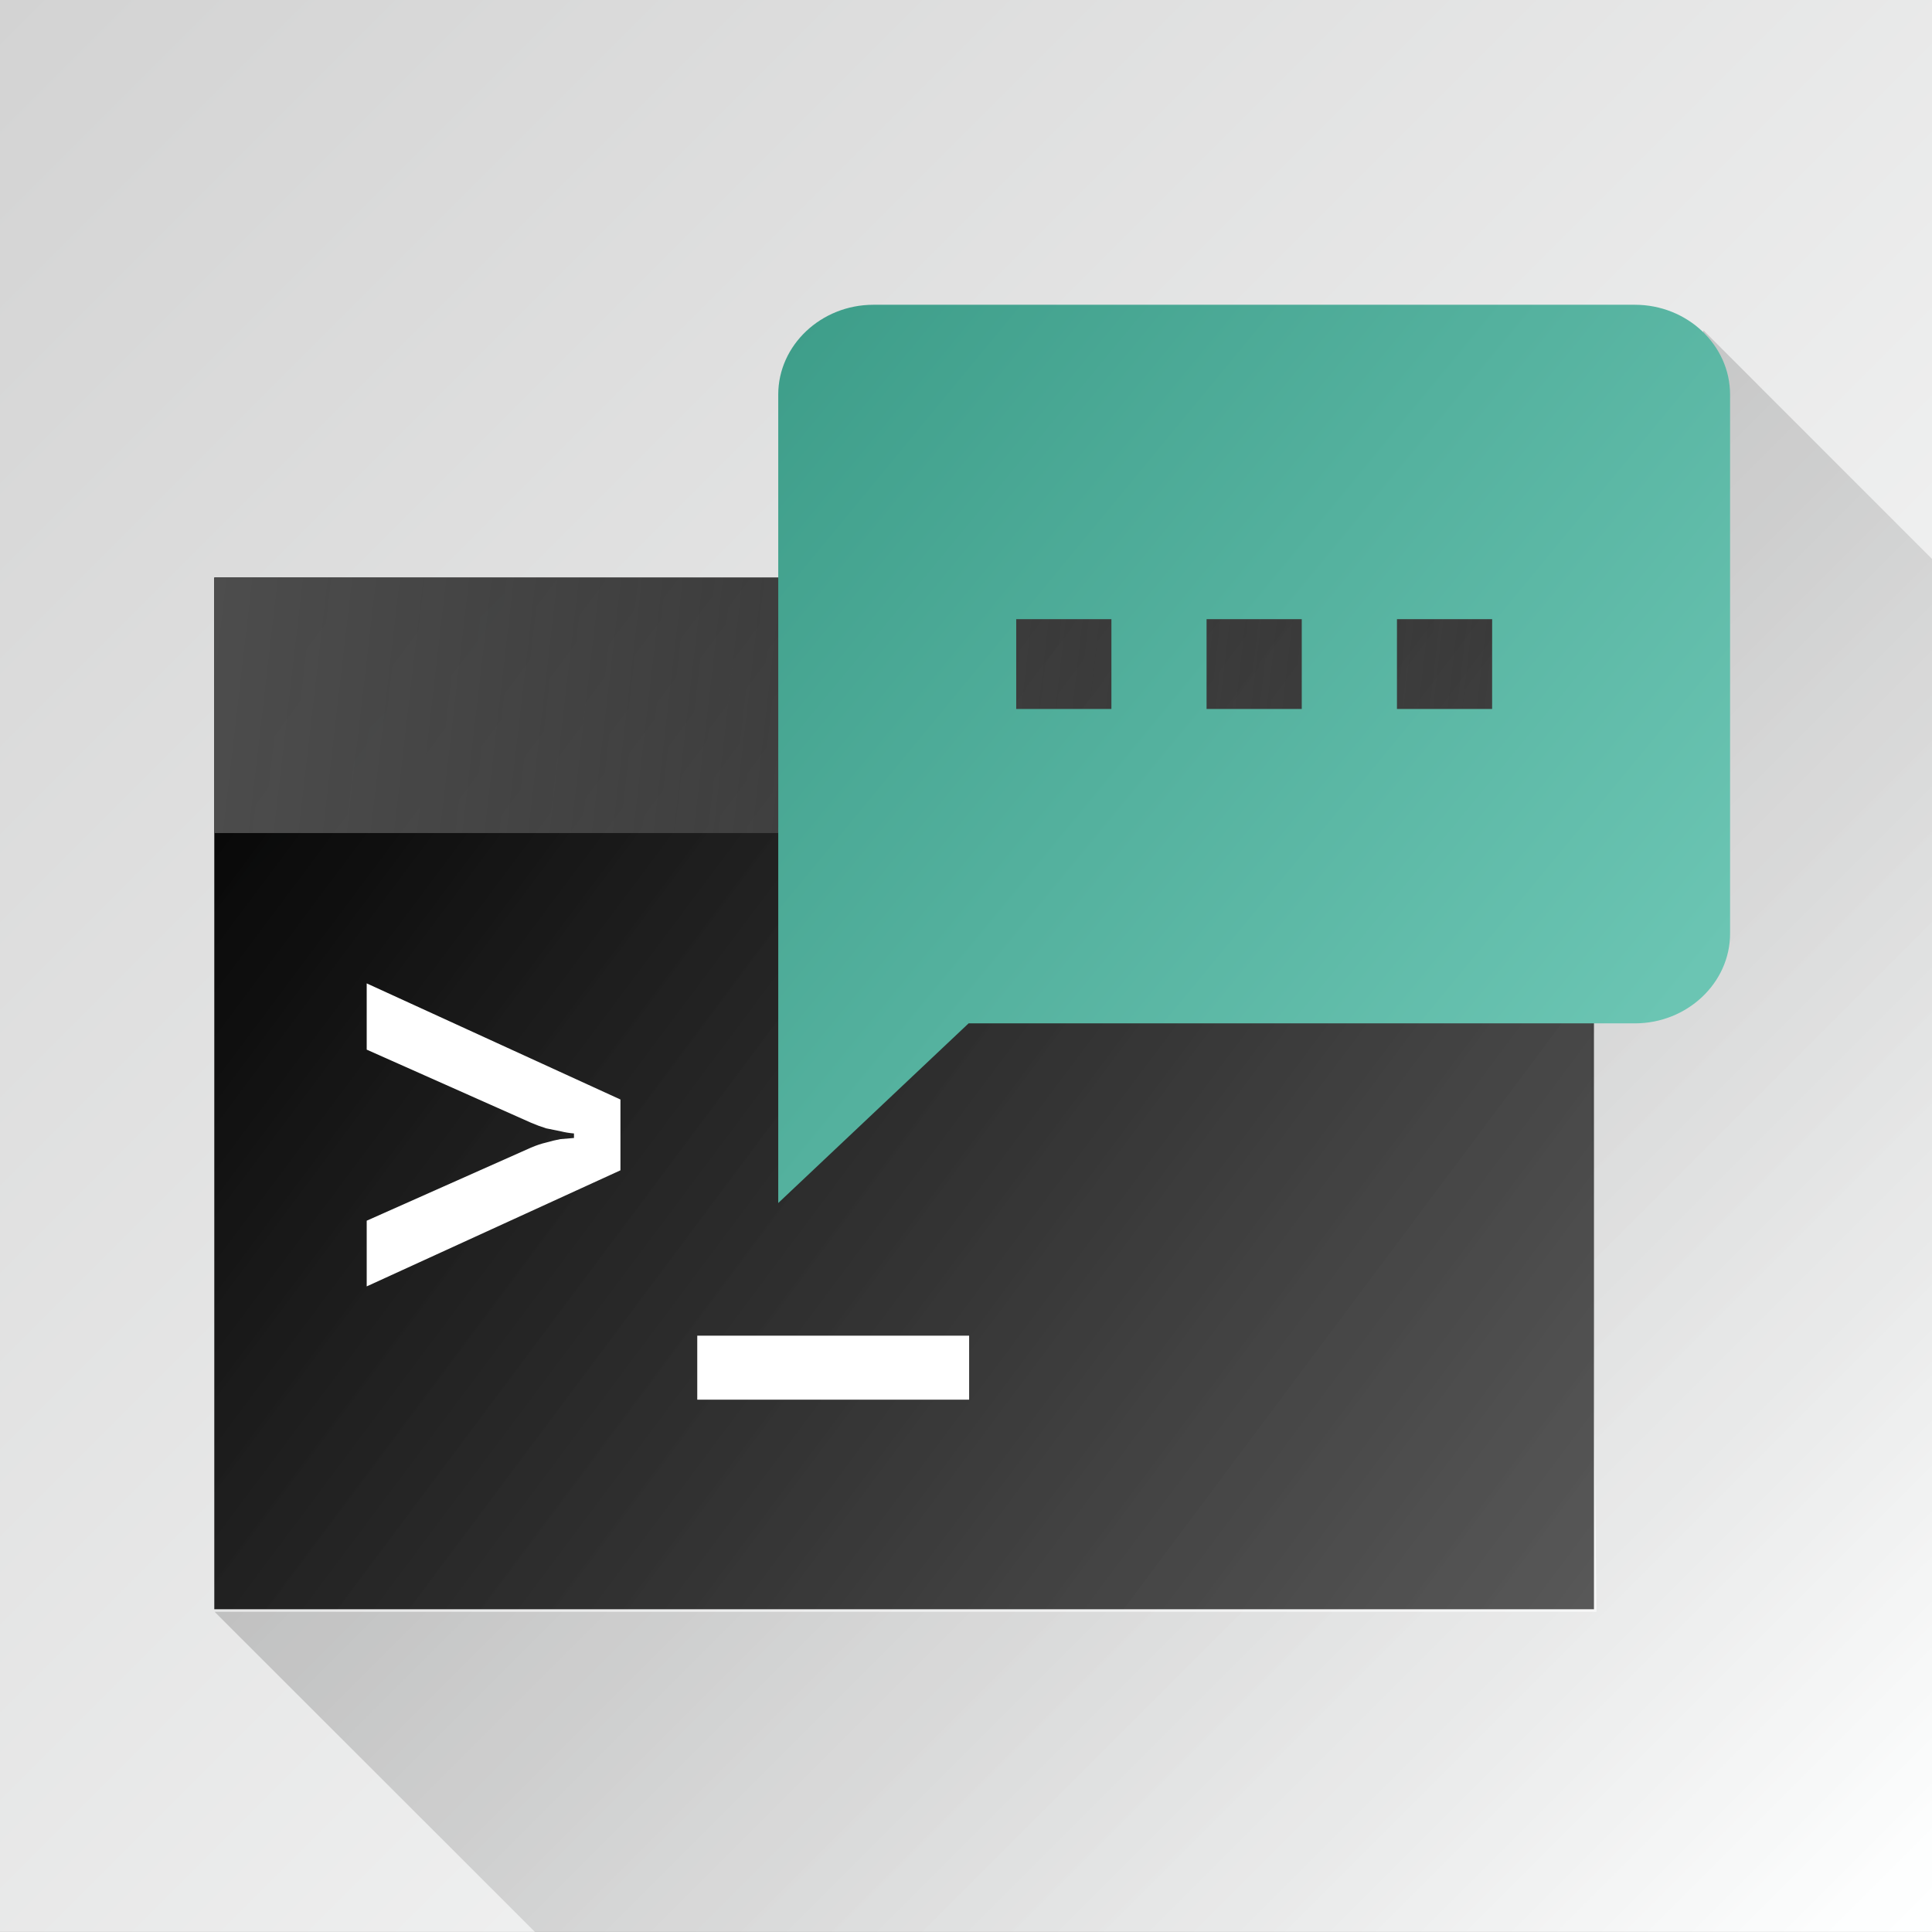 <?xml version="1.0" encoding="UTF-8" standalone="no"?>
<!-- Created with Inkscape (http://www.inkscape.org/) -->

<svg
   width="50.271mm"
   height="50.271mm"
   viewBox="0 0 50.271 50.271"
   version="1.1"
   id="svg8"
   inkscape:version="1.1.1 (3bf5ae0, 2021-09-20)"
   sodipodi:docname="launcher.svg"
   inkscape:export-filename="/home/pheckel/Code/ntfy-android/assets/launcher.png"
   inkscape:export-xdpi="258.69"
   inkscape:export-ydpi="258.69"
   xmlns:inkscape="http://www.inkscape.org/namespaces/inkscape"
   xmlns:sodipodi="http://sodipodi.sourceforge.net/DTD/sodipodi-0.dtd"
   xmlns:xlink="http://www.w3.org/1999/xlink"
   xmlns="http://www.w3.org/2000/svg"
   xmlns:svg="http://www.w3.org/2000/svg"
   xmlns:rdf="http://www.w3.org/1999/02/22-rdf-syntax-ns#"
   xmlns:cc="http://creativecommons.org/ns#"
   xmlns:dc="http://purl.org/dc/elements/1.1/">
  <rect x="0" y="0" width="50.271" height="50.271" fill="#333333" stroke="none"/>
  <defs
     id="defs2">
    <linearGradient
       inkscape:collect="always"
       id="linearGradient28858">
      <stop
         style="stop-color:#3d9d89;stop-opacity:1;"
         offset="0"
         id="stop28854" />
      <stop
         style="stop-color:#6bc5b3;stop-opacity:1"
         offset="1"
         id="stop28856" />
    </linearGradient>
    <linearGradient
       inkscape:collect="always"
       id="linearGradient26773">
      <stop
         style="stop-color:#000000;stop-opacity:1;"
         offset="0"
         id="stop26769" />
      <stop
         style="stop-color:#000000;stop-opacity:0;"
         offset="1"
         id="stop26771" />
    </linearGradient>
    <linearGradient
       inkscape:collect="always"
       id="linearGradient13319">
      <stop
         style="stop-color:#d3d3d3;stop-opacity:1"
         offset="0"
         id="stop13315" />
      <stop
         style="stop-color:#feffff;stop-opacity:1"
         offset="1"
         id="stop13317" />
    </linearGradient>
    <linearGradient
       inkscape:collect="always"
       id="linearGradient873">
      <stop
         style="stop-color:#4d4d4d;stop-opacity:1;"
         offset="0"
         id="stop869" />
      <stop
         style="stop-color:#656565;stop-opacity:0"
         offset="1"
         id="stop871" />
    </linearGradient>
    <linearGradient
       inkscape:collect="always"
       id="linearGradient843">
      <stop
         style="stop-color:#000000;stop-opacity:1;"
         offset="0"
         id="stop839" />
      <stop
         style="stop-color:#434343;stop-opacity:0.882"
         offset="1"
         id="stop841" />
    </linearGradient>
    <linearGradient
       inkscape:collect="always"
       xlink:href="#linearGradient843"
       id="linearGradient845"
       x1="59.672"
       y1="101.946"
       x2="87.225"
       y2="122.55"
       gradientUnits="userSpaceOnUse"
       gradientTransform="matrix(1.303,0,0,1.303,-21.025,-36.284)" />
    <linearGradient
       inkscape:collect="always"
       xlink:href="#linearGradient873"
       id="linearGradient875"
       x1="59.672"
       y1="101.946"
       x2="87.091"
       y2="105.099"
       gradientUnits="userSpaceOnUse"
       gradientTransform="matrix(1.31,0,0,1.303,-21.474,-36.284)" />
    <linearGradient
       inkscape:collect="always"
       xlink:href="#linearGradient13319"
       id="linearGradient13321"
       x1="51.147"
       y1="81.516"
       x2="101.418"
       y2="131.786"
       gradientUnits="userSpaceOnUse" />
    <linearGradient
       inkscape:collect="always"
       xlink:href="#linearGradient26773"
       id="linearGradient26775"
       x1="24.931"
       y1="34.461"
       x2="180.959"
       y2="190.489"
       gradientUnits="userSpaceOnUse" />
    <linearGradient
       inkscape:collect="always"
       xlink:href="#linearGradient28858"
       id="linearGradient28860"
       x1="71.579"
       y1="89.347"
       x2="94.329"
       y2="108.102"
       gradientUnits="userSpaceOnUse" />
  </defs>
  <sodipodi:namedview
     id="base"
     pagecolor="#ffffff"
     bordercolor="#666666"
     borderopacity="1.0"
     inkscape:pageopacity="0.0"
     inkscape:pageshadow="2"
     inkscape:zoom="0.85920445"
     inkscape:cx="-13.384474"
     inkscape:cy="245.57601"
     inkscape:document-units="mm"
     inkscape:current-layer="layer1"
     showgrid="false"
     inkscape:measure-start="0,0"
     inkscape:measure-end="0,0"
     inkscape:snap-text-baseline="true"
     inkscape:window-width="1863"
     inkscape:window-height="1025"
     inkscape:window-x="57"
     inkscape:window-y="27"
     inkscape:window-maximized="1"
     fit-margin-top="0"
     fit-margin-left="0"
     fit-margin-right="0"
     fit-margin-bottom="0"
     showguides="true"
     inkscape:guide-bbox="true"
     inkscape:pagecheckerboard="0" />
  <g
     inkscape:groupmode="layer"
     id="layer2"
     inkscape:label="background"
     style="display:inline">
    <path
       style="opacity:1;fill:url(#linearGradient13321);fill-opacity:1;stroke-width:0.265"
       d="M 51.147,81.516 H 101.418 V 131.786 H 51.147 Z"
       id="rect283"
       transform="translate(-51.147,-81.516)" />
  </g>
  <g
     inkscape:groupmode="layer"
     id="layer4"
     inkscape:label="drop shadow"
     style="display:inline">
    <path
       id="path25977"
       style="opacity:0.275;fill:url(#linearGradient26775);fill-opacity:1;stroke:none;stroke-width:1px;stroke-linecap:butt;stroke-linejoin:miter;stroke-opacity:1"
       d="m 167.268,32.443 -11.365,41.792 0.853,84.028 L 21.072,158.262 52.83,190 H 190 V 55.176 Z"
       transform="scale(0.265)"
       sodipodi:nodetypes="cccccccc" />
  </g>
  <g
     inkscape:label="foreground"
     inkscape:groupmode="layer"
     id="layer1"
     transform="translate(-51.147,-81.516)"
     style="display:inline">
    <rect
       style="fill:url(#linearGradient845);fill-opacity:1;stroke:none;stroke-width:0.163;stroke-opacity:1"
       id="rect283-1"
       width="35.899"
       height="26.845"
       x="56.723"
       y="96.544" />
    <g
       aria-label="&gt;_"
       style="font-style:normal;font-weight:normal;font-size:8.483px;line-height:1.25;font-family:sans-serif;letter-spacing:0px;word-spacing:0px;fill:#000000;fill-opacity:1;stroke:none;stroke-width:0.212"
       id="text320"
       transform="matrix(1.303,0,0,1.303,-20.84,-37.163)">
      <path
         d="m 62.57,116.77 v -1.312 l 3.28,-1.459 q 0.158,-0.068 0.305,-0.102 0.158,-0.045 0.283,-0.068 0.136,-0.011 0.271,-0.023 v -0.09 q -0.136,-0.011 -0.271,-0.045 -0.124,-0.023 -0.283,-0.057 -0.147,-0.045 -0.305,-0.113 l -3.28,-1.459 v -1.323 l 5.067,2.319 v 1.414 z"
         style="font-style:normal;font-variant:normal;font-weight:bold;font-stretch:normal;font-size:11.31px;font-family:'JetBrains Mono';-inkscape-font-specification:'JetBrains Mono, Bold';font-variant-ligatures:normal;font-variant-caps:normal;font-variant-numeric:normal;font-feature-settings:normal;text-align:start;writing-mode:lr-tb;text-anchor:start;fill:#ffffff;stroke-width:0.212"
         id="path1011"
         inkscape:connector-curvature="0" />
      <path
         d="m 69.171,117.754 h 5.429 v 1.278 H 69.171 Z"
         style="font-style:normal;font-variant:normal;font-weight:bold;font-stretch:normal;font-size:11.31px;font-family:'JetBrains Mono';-inkscape-font-specification:'JetBrains Mono, Bold';font-variant-ligatures:normal;font-variant-caps:normal;font-variant-numeric:normal;font-feature-settings:normal;text-align:start;writing-mode:lr-tb;text-anchor:start;fill:#ffffff;stroke-width:0.212"
         id="path1013"
         inkscape:connector-curvature="0" />
    </g>
    <rect
       style="fill:url(#linearGradient875);fill-opacity:1;stroke-width:0.082"
       id="rect283-1-9"
       width="36.106"
       height="6.648"
       x="56.723"
       y="96.544" />
    <path
       style="fill:url(#linearGradient28860);fill-opacity:1;stroke-width:1.203"
       inkscape:connector-curvature="0"
       d="M 93.688,89.446 H 73.874 c -1.362,0 -2.477,1.052 -2.477,2.337 v 21.036 l 4.953,-4.675 h 17.337 c 1.362,0 2.477,-1.052 2.477,-2.337 V 91.783 c 0,-1.286 -1.114,-2.337 -2.477,-2.337 z M 80.066,99.964 H 77.589 v -2.337 h 2.477 z m 4.953,0 h -2.477 v -2.337 h 2.477 z m 4.953,0 H 87.496 v -2.337 h 2.477 z"
       id="path403" />
  </g>
  <g
     inkscape:groupmode="layer"
     id="layer3"
     inkscape:label="round icon preview"
     style="display:none">
    <path
       id="path18850"
       style="display:inline;fill:#ffffff;fill-opacity:1;stroke-width:0.265"
       d="M 1e-6,-3e-6 V 50.271 H 22.272 A 25.22,25.22 0 0 1 0.009,25.242 25.22,25.22 0 0 1 25.229,0.021 25.22,25.22 0 0 1 50.271,22.262 V -3e-6 Z M 50.271,28.087 A 25.22,25.22 0 0 1 28.186,50.271 h 22.084 z" />
  </g>
</svg>
